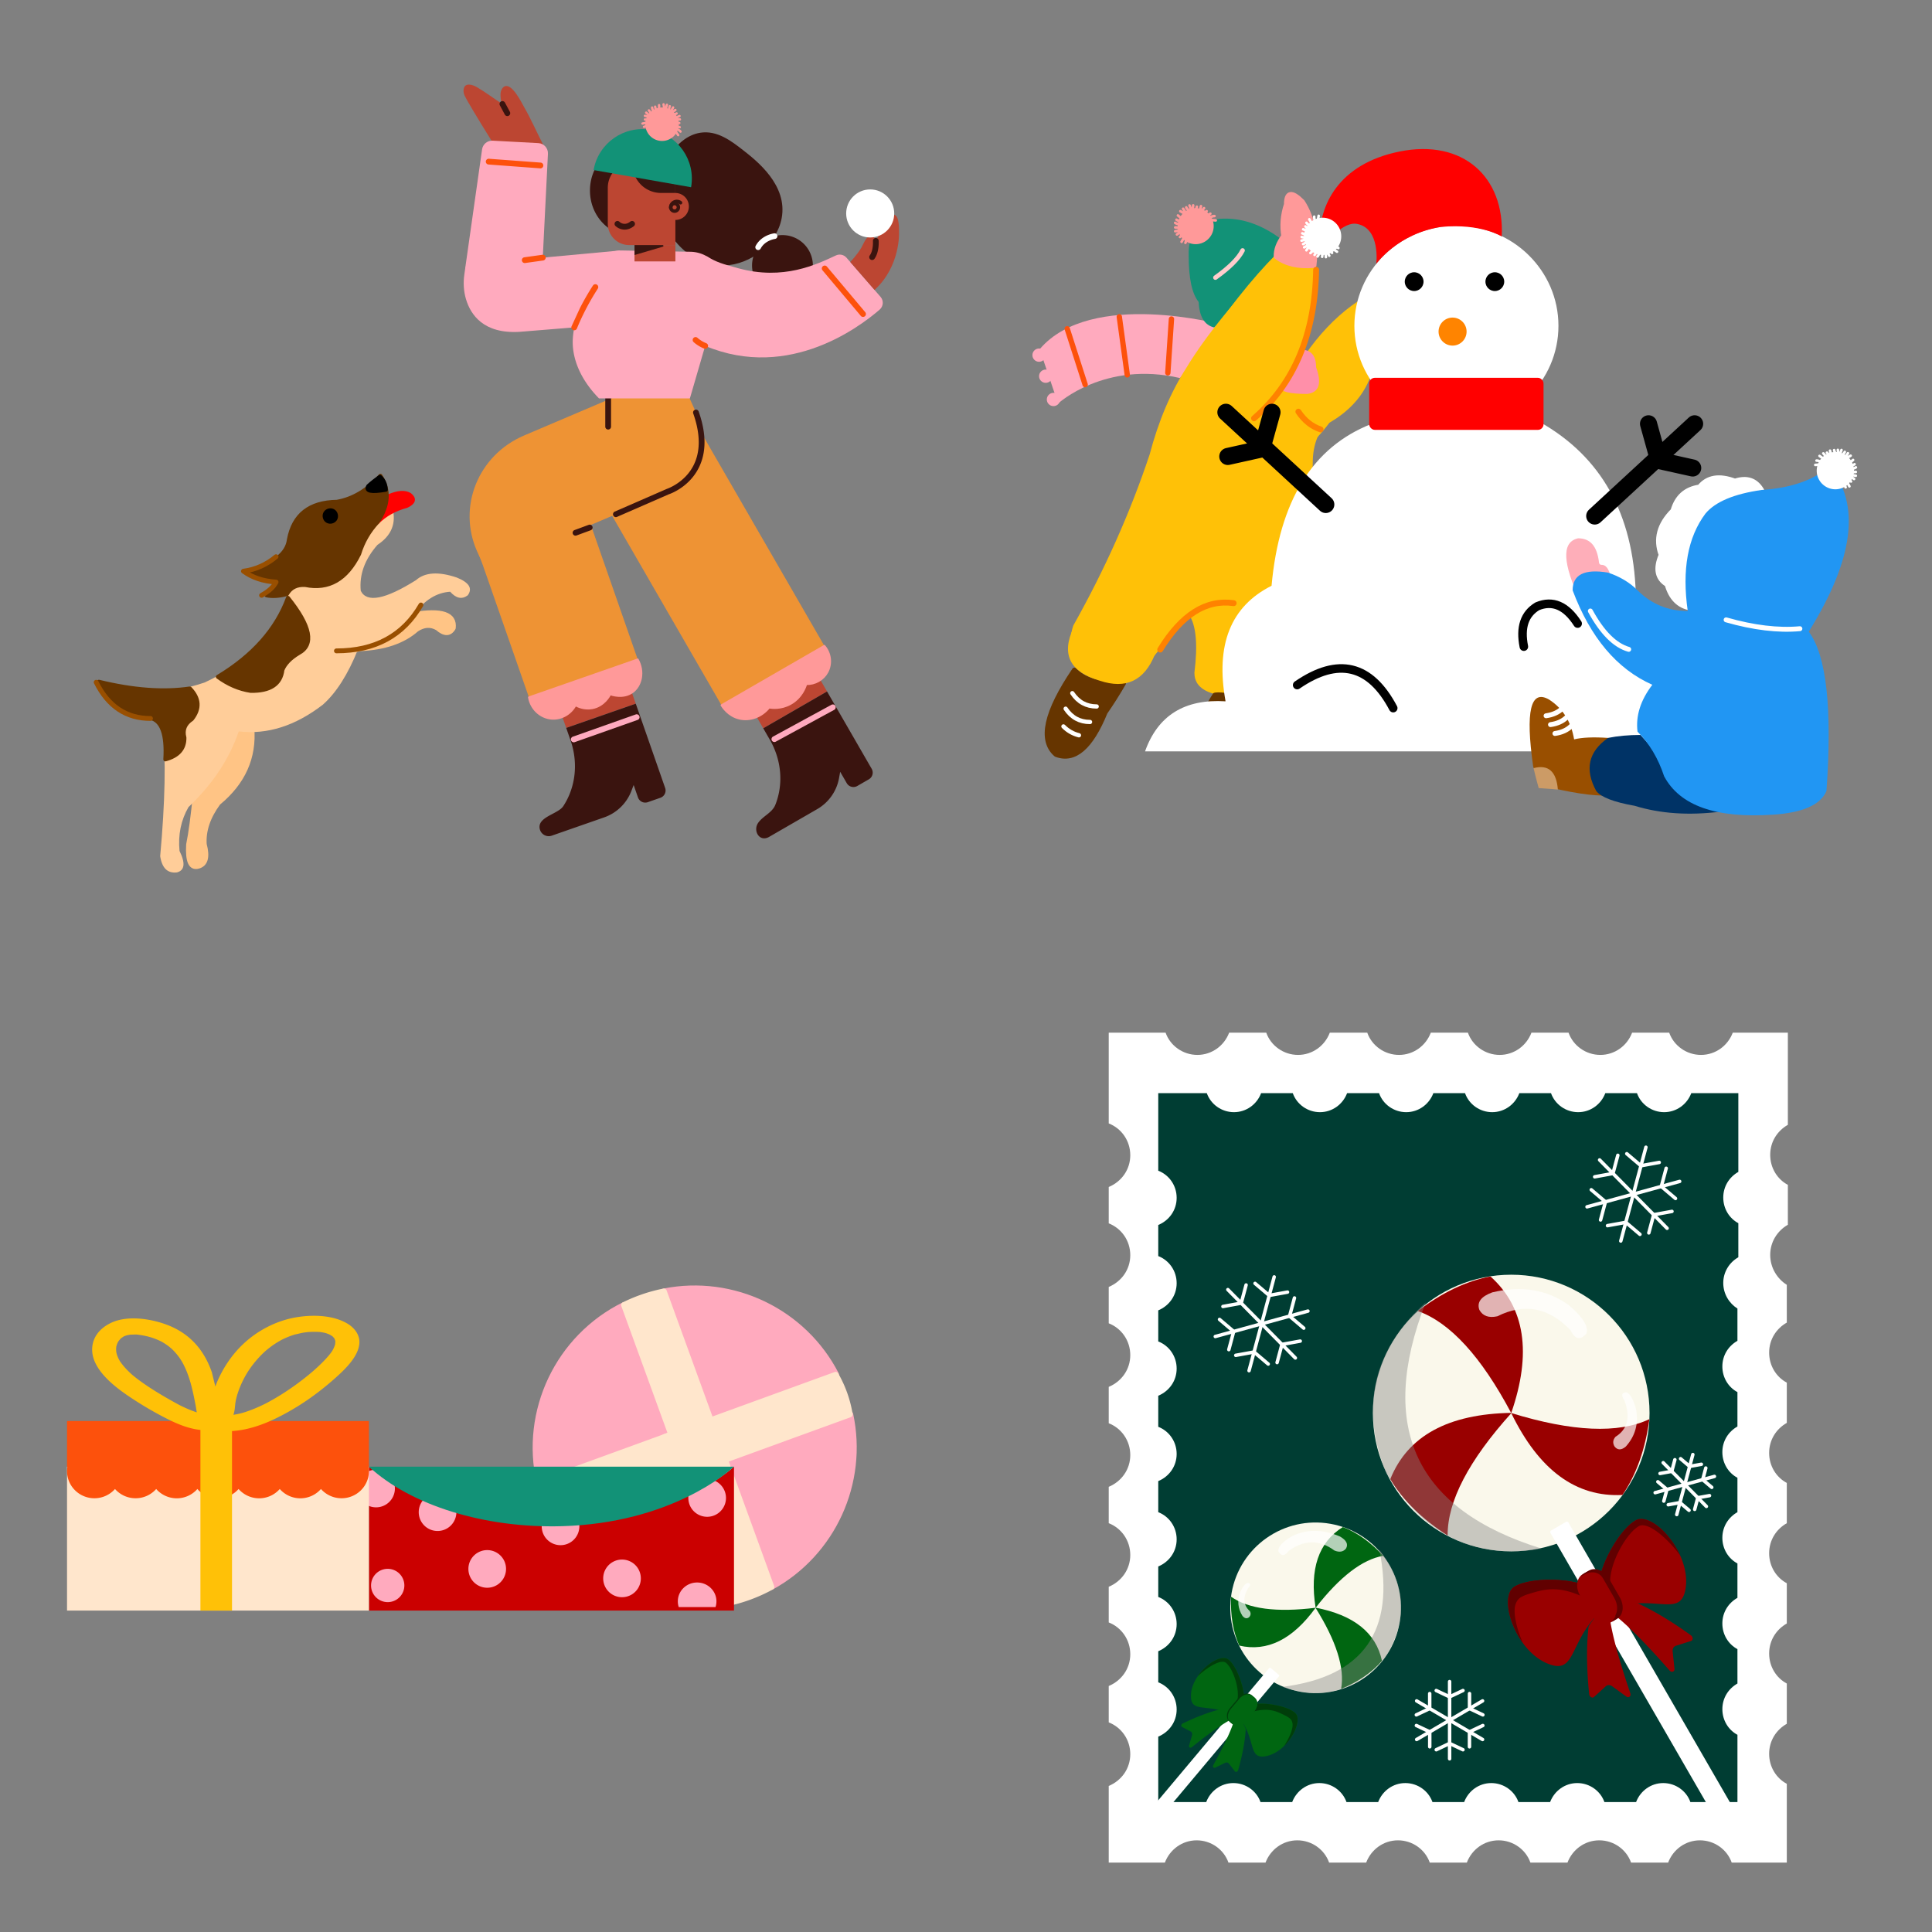 <svg xmlns="http://www.w3.org/2000/svg" xmlns:xlink="http://www.w3.org/1999/xlink" width="148" height="148"><rect width="100%" height="100%" fill="#808080" stroke="none"/><style><![CDATA[.i{stroke-linejoin:miter}.j{stroke:none}.k{stroke-linecap:round}.l{stroke-linejoin:round}.m{fill-rule:nonzero}.n{fill:#ffaabe}.o{stroke:#fff}.p{fill:none}.q{fill:#3a140f}.r{fill:#bc4632}.s{stroke:#f99}.t{fill:#fd510c}.u{stroke-width:1.25}.v{overflow:visible}.w{fill:#129277}.x{stroke-width:2}.y{stroke-width:1.66}.z{fill:#663500}.AA{fill:#ffc107}.AB{stroke-width:1.889}.AC{stroke-width:1.146}.AD{stroke-width:2.167}.AE{stroke-width:1.668}.AF{fill:#610000}.AG{fill:#003d0a}.AH{stroke-width:.748}.AI{stroke-width:2.242}.AJ{stroke-width:2.608}.AK{stroke-width:7.553}.AL{stroke-width:.537}]]></style><g fill="#fff" fill-rule="evenodd" stroke="#000"><svg width="64" height="64" x="5" y="5" viewBox="0 0 346 331"><use xlink:href="#A" x=".5" y=".5" class="k l"/><symbol id="A" class="v"><g class="m"><g class="j"><path d="M180.543 8.04c-3.58-2.25-6.918-4.856-10.575-6.983-1.902-1.105-5.224-2.086-5.502 1.125-.02.246-.139 1.191.413 2.393.761 1.653 5.334 9.352 11.819 19.731l12.318.544 8.612.458c-2.753-5.282-5.11-10.772-8.071-15.943-1.101-1.922-5.04-10.072-8.15-8.611-1.027.482-1.632 2-1.661 3.068-.021.798.074 3.764.798 4.218zm23.413 249.786l28.8-10.045 2.998 8.594-28.801 10.045z" class="r"/><path d="M206.959 266.434l1.784 5.11c2.479 7.102 2.504 14.891-.229 21.899a28.69 28.69 0 0 1-2.794 5.421c-2.197 3.322-11.091 4.467-9.663 9.614a3.8 3.8 0 0 0 4.909 2.577l21.715-7.573a18.65 18.65 0 0 0 11.279-10.964l.929-2.442 1.792 5.142c.581 1.665 2.401 2.545 4.066 1.964l5.224-1.821c1.665-.581 2.545-2.401 1.964-4.066l-1.792-5.142-2.233-6.399-1.199-3.44-3.248-9.311-3.698-10.612-28.805 10.043z" class="q"/><path d="M284.005 258.695l26.415-15.251 4.551 7.883-26.415 15.251z" class="r"/><path d="M288.562 266.59l2.704 4.684c3.76 6.517 5.245 14.159 3.87 21.555a28.71 28.71 0 0 1-1.575 5.47c-1.334 3.326-5.237 4.656-7.155 7.527-2.164 3.232.589 8.043 4.611 5.719l19.915-11.5a18.63 18.63 0 0 0 9.029-12.878l.458-2.573 2.725 4.717c.88 1.526 2.835 2.05 4.361 1.17l4.791-2.766c1.526-.88 2.049-2.835 1.17-4.361l-2.725-4.717-3.387-5.871-1.821-3.158-4.929-8.538-5.617-9.733-26.424 15.251z" class="q"/><path d="M212.2 154.727l42.599-24.595 59.059 102.291-42.598 24.595z" fill="#ee9334"/></g><path d="M271.27 257.03c.483.794 2.827 4.476 7.441 5.547 4.431 1.027 9.209-.757 12.286-4.558 1.186.193 4.917.646 8.8-1.481 4.815-2.639 6.288-7.286 6.566-8.231 3.666.106 7.077-1.829 8.783-4.995 1.87-3.469 1.37-7.822-1.276-10.882l-42.6 24.599z" fill="#f99" class="i s AH"/></g><g fill="#ee9334" class="j m"><path d="M173.519 200.934l-3.367-7.409c-8.399-18.495.278-40.079 19.379-48.208l63.28-26.935 7.368 16.217c6.19 13.631-.205 29.537-14.282 35.53l-72.378 30.805z"/><path d="M168.087 186.569l45.055-15.713 23.43 67.18-45.055 15.713z"/></g><g class="m"><path d="M191.52 253.765c.81 4.819 4.713 8.452 9.332 8.837 4.025.336 7.961-1.845 9.961-5.543.81.458 3.49 1.837 6.902 1.219 4.966-.896 7.224-5.249 7.482-5.76.397.152 5.367 1.939 9.258-.912 3.719-2.728 4.905-8.575 2.124-13.553l-45.058 15.714z" fill="#f99" class="i s AH"/><g class="j"><g class="q"><path d="M224.334 142.858c-.659 0-1.195-.536-1.195-1.195v-11.696c0-.659.536-1.195 1.195-1.195s1.195.536 1.195 1.195v11.696c0 .659-.536 1.195-1.195 1.195zm3.207 36.279a1.2 1.2 0 0 1-1.097-.72c-.266-.605.012-1.309.618-1.575l21.56-9.401c.074-.025 7.462-2.475 11.136-9.88 2.848-5.74 2.782-12.924-.188-21.355-.221-.622.106-1.305.728-1.526s1.305.107 1.526.728c3.199 9.078 3.219 16.9.061 23.245-3.997 8.023-11.635 10.759-12.473 11.042l-21.392 9.331a1.07 1.07 0 0 1-.478.111zm56.382-104.212a12.596 12.596 0 1 1 25.192 0 12.596 12.596 0 1 1-25.192 0zm-67.126-31.062c0-10.401 7.839-18.774 17.576-18.774s17.576 8.373 17.576 18.774-7.839 18.775-17.576 18.775-17.576-8.373-17.576-18.775z"/><path d="M296.188 55.354c-2.022 10.78-12.769 19.177-23.731 19.561-15.273.534-27.036-14.613-27.438-28.464-.332-11.411 6.974-24.817 17.408-26.502 7.096-1.147 13.087 3.538 17.96 7.348 5.491 4.302 18.368 14.375 15.802 28.056z"/><path d="M286.455 68.526c-.187 0-.374-.042-.547-.136-.571-.304-.786-1.011-.487-1.582 2.41-4.531 7.48-5.182 7.695-5.205.641-.075 1.222.384 1.301 1.025a1.17 1.17 0 0 1-1.02 1.301c-.056.009-4.086.557-5.907 3.979-.211.389-.618.618-1.035.618z" fill="#fff"/></g><path d="M251.461 62.929h-16.769a10.51 10.51 0 0 1-10.51-10.51V36.656a9.46 9.46 0 0 1 9.458-9.458h17.309c5.593 0 10.121 4.533 10.121 10.121v16a9.61 9.61 0 0 1-9.61 9.61z" class="q"/><path d="M252.172 44.895V32.25h-17.509c-5.789 0-10.481 4.693-10.481 10.481v14.891a8.85 8.85 0 0 0 8.845 8.845h19.145V56.064c3.085 0 5.584-2.5 5.584-5.584s-2.5-5.584-5.584-5.584z" class="r"/><g class="n"><path d="M197.25 71.671l2.144-43.017c.115-2.319-1.665-4.295-3.985-4.418l-18.892-1.01c-2.181-.115-4.091 1.452-4.398 3.616l-6.906 48.654c1.342 7.965 7.184 13.963 13.693 14.781 8.644 1.088 18.303-6.979 18.344-18.606z"/><path d="M199.956 71.421l-34.736 4.075-.45 3.154c-.487 3.416-.299 6.91.683 10.219 1.911 6.439 7.266 14.404 22.124 13.533l37.665-3.068 4.01-30.629-29.296 2.716z"/></g><path d="M252.172 44.875h-5.96a11.77 11.77 0 0 1-11.766-11.766v-2.917h17.722v14.683zm-21.006 15.189a5.65 5.65 0 0 1-3.825-1.526 1.19 1.19 0 0 1-.012-1.69c.463-.471 1.215-.479 1.686-.021.213.201 2.07 1.833 4.48-.078.519-.409 1.268-.323 1.681.196a1.2 1.2 0 0 1-.196 1.682c-1.338 1.055-2.651 1.436-3.813 1.436z" class="q"/><path d="M258.182 129.967h-37.637c-8.37-8.534-10.191-16.299-10.694-20.214-.839-6.525 1.092-12.866 4.991-25.282a210.51 210.51 0 0 1 2.344-7.033c1.87-5.31 7.163-8.84 13.042-8.73l28.158.528c8.804.164 15.088 8.19 12.735 16.274l-12.94 44.457z" class="n"/><path d="M235.24 66.467h16.933v6.754H235.24z" class="r"/><path d="M235.24 70.591l11.77-3.465a.34.34 0 0 0-.094-.659H235.24v4.124z" class="q"/><path d="M265.071 71.062c4.3 2.586 6.48 3.162 12.997 4.962 18.786 5.196 32.552-1.526 40.587-5.269 1.509-.704 3.297-.319 4.39.937l14.106 16.229c1.354 1.559 1.182 3.919-.38 5.273-9.164 7.94-40.063 30.78-75.7 13.463-.282-12.428 4.279-23.167 4.001-35.596z" class="n"/><path d="M189.79 73.904c-.589 0-1.101-.434-1.182-1.031-.09-.655.364-1.26 1.019-1.35l7.462-1.039c.655-.09 1.26.364 1.35 1.019s-.364 1.26-1.019 1.35l-7.462 1.039a1.23 1.23 0 0 1-.168.012zm20.495 27.848c-.152 0-.307-.029-.454-.09a1.2 1.2 0 0 1-.65-1.563l3.469-7.54a104.27 104.27 0 0 1 5.38-9.336 1.2 1.2 0 0 1 1.653-.356 1.2 1.2 0 0 1 .356 1.653c-1.898 2.934-3.67 6.002-5.257 9.119a102.51 102.51 0 0 0-3.391 7.368c-.192.466-.638.744-1.105.744z" class="t"/><path d="M324.591 73.472s2.868-2.97 4.594-5.92c.258-.442.483-.904.7-1.371.691-1.493 3.318-6.533 5.298-1.461l4.263-8.198c.389-.749.912-1.424 1.579-1.939 1.509-1.17 3.907-1.739 3.764 6.631 0 0 .683 13.979-10.134 23.83l-10.064-11.573z" class="r"/><g class="q"><path d="M251.837 53.123c-.086 0-.176-.004-.262-.016-.609-.07-1.154-.372-1.534-.851a2.3 2.3 0 0 1-.487-1.685c.07-.61.372-1.154.851-1.534s1.08-.556 1.685-.487 1.154.373 1.534.851.552 1.08.487 1.686-.373 1.154-.851 1.534c-.409.327-.904.503-1.424.503zm-.004-3.154c-.192 0-.381.065-.532.188-.18.143-.291.347-.319.577s.037.45.18.63.348.29.577.319a.83.83 0 0 0 .63-.18c.18-.143.291-.348.319-.577a.85.85 0 0 0-.18-.63c-.143-.18-.348-.291-.577-.319l-.098-.008z"/><path d="M250.262 51.773a.72.72 0 0 1-.716-.663c-.094-1.276.565-2.446 1.722-3.056s2.496-.487 3.494.315c.307.249.356.7.111 1.011a.72.72 0 0 1-1.011.11c-.65-.523-1.419-.425-1.923-.159s-1.023.847-.961 1.677c.029.397-.266.741-.663.769-.016-.004-.037-.004-.053-.004z"/></g><path d="M264.515 109.41c-.147 0-.294-.028-.438-.086-2.618-1.035-4.3-2.627-4.369-2.696a1.19 1.19 0 0 1-.037-1.69 1.2 1.2 0 0 1 1.69-.037c.029.029 1.448 1.35 3.596 2.201a1.19 1.19 0 0 1 .671 1.55 1.2 1.2 0 0 1-1.113.757z" class="t"/><path d="M210.097 272.391a1.2 1.2 0 0 1-1.129-.798c-.221-.622.107-1.305.728-1.526l26.043-9.209c.622-.221 1.305.107 1.526.728s-.107 1.305-.728 1.526l-26.043 9.209a1.21 1.21 0 0 1-.397.069zm83.084-.118a1.19 1.19 0 0 1-1.051-.626 1.2 1.2 0 0 1 .478-1.624l24.194-13.169c.581-.315 1.305-.102 1.62.478s.102 1.305-.479 1.62l-24.194 13.169a1.15 1.15 0 0 1-.569.152z" class="n"/><path d="M210.817 186.808a1.19 1.19 0 0 1-1.121-.781c-.229-.622.09-1.309.708-1.534l5.879-2.168c.618-.229 1.309.09 1.534.708s-.09 1.305-.708 1.534l-5.883 2.168c-.135.053-.274.074-.409.074z" class="q"/><path d="M329.881 96.217c-.339 0-.679-.143-.916-.425l-15.861-18.868c-.425-.508-.36-1.26.147-1.686s1.26-.36 1.686.147l15.861 18.868c.425.507.36 1.26-.147 1.686a1.18 1.18 0 0 1-.769.278zM196.285 34.693c-.029 0-.062 0-.09-.004l-21.417-1.591c-.658-.049-1.154-.622-1.105-1.28a1.2 1.2 0 0 1 1.281-1.105l21.417 1.591c.658.049 1.153.622 1.104 1.281-.045.63-.568 1.109-1.19 1.109z" class="t"/><path d="M182.585 13.043a1.2 1.2 0 0 1-1.056-.63l-2.042-3.809a1.2 1.2 0 0 1 .487-1.62c.581-.315 1.305-.094 1.62.487l2.041 3.809a1.2 1.2 0 0 1-.487 1.62 1.17 1.17 0 0 1-.564.143zm151.068 59.602a1.18 1.18 0 0 1-.699-.229 1.19 1.19 0 0 1-.266-1.669c1.53-2.115 1.301-5.907 1.301-5.948-.045-.658.454-1.227 1.113-1.272.65-.037 1.228.454 1.273 1.113.012.188.294 4.688-1.751 7.511-.233.323-.601.495-.97.495z" class="q"/></g></g><circle cx="332.856" cy="53.366" stroke-width="3.98" r="7.961" class="l o"/><g class="j m"><path d="M242.05 18.756h0c-11.151-1.966-21.784 5.479-23.75 16.63l-.002.009 40.381 7.12.002-.009c1.966-11.151-5.48-21.784-16.63-23.75z" class="w"/><path d="M239.825 15.204a6.92 6.92 0 1 1 13.663 2.409 6.92 6.92 0 1 1-13.663-2.409z" fill="#f99"/></g><g class="k l p"><path d="M243.797 9.146q0 .5.5 1.5m1.125-2.125q0 1.5 0 1.5m4.442-1.049q-.25.433-.317 1.549m1.683-1.049q-.75 1.299-.75 1.299m2.208 1.174q-.41.287-1.516.451m1-1.875q-1.229.86-1.375.86m2.992 4.537q-.483-.129-1.578.095m1.761 1.636q-1.449-.388-1.449-.388m1.774 2.202q-.287-.41-1.27-.942m.297 2.386q-.86-1.229-.86-1.229m-11.257-8.985q.383.321.828 1.347m-1.941-.41q1.149.964 1.149.964m-1.673 1.859q.483.129 1.578-.095m-1.58-1.42q1.449.388 1.586.338m6.124-5.095q.26 1.477.26 1.477m1.136-1.279q-.388 1.449-.5 1.543m5.703 3.099q-1.359.634-1.359.634m1.529.765q-1.5 0-1.62-.084m-9.88-4.815q0 .5.5 1.5m-3.857 6.485q.492-.087 1.39-.753m-2.033-.618q1.477-.26 1.581-.364" class="s"/><path d="M70.797 261.52q3 13-16 32" stroke="#994f00" class="x"/></g><g transform="matrix(.966 -.259 .259 .966 0 197.233)"><path d="M132.733 58.486q18.251 1.659 14.933 9.955-3.319 3.318-6.637-1.659-3.318-3.318-8.296-1.659-9.955 4.977-24.887 1.659-51.434 0-51.434 19.91-3.318 18.251-21.569 26.547-8.296 6.637-9.955 14.932 0 8.296-4.978 8.296-4.977 0-1.659-9.955 3.318-6.637 8.296-19.91Q43.138 78.396 77.98 61.804q39.82-6.637 54.752-3.318z" fill="#ffc485" stroke="#ffc485" class="i y"/><path d="M92.084 35.257q13.273 7.466 24.058-4.977 4.148-10.785 9.955-11.614 4.978 0 9.955-4.978 0 9.955-9.955 13.273-9.955 6.637-11.614 16.592 1.659 8.296 23.228 1.659 6.637-3.318 16.592 3.318 6.637 4.977 2.489 8.296-4.148 1.659-6.637-3.318-8.296-1.659-16.592 4.978-8.296 9.955-26.547 8.296-9.955 13.273-19.91 18.251-19.91 8.296-36.501 1.659-9.955 14.932-28.206 24.888-6.637 6.637-8.296 16.592 1.659 8.296-3.318 8.296-5.807-.83-4.977-8.296Q17.422 96.646 20.74 76.736q-1.659-4.977-4.977-6.637Q4.148 68.44.83 51.849q18.251 13.273 41.479 11.614 28.206-4.977 43.138-26.547 2.489-4.148 6.637-1.659z" fill="#ffcd99" class="j"/><g class="i y"><path d="M136.051 8.71q5.807-.83 8.296 1.659 2.489 3.318-2.489 4.148-7.466 0-13.273 3.318 1.659-4.148 7.466-9.125z" fill="red" stroke="red"/><path d="M84.617 38.576q9.125 20.74-1.659 23.228-5.807 1.659-8.296 4.978-3.318 8.296-14.933 4.977-6.637-2.903-11.614-9.125 24.473-7.051 36.502-24.058zM35.672 64.293q4.148 7.466-2.489 12.444-4.977 1.659-4.977 6.637-1.659 6.637-9.955 6.637 4.977-14.932-1.659-18.251Q3.318 68.441 0 51.849q19.302 10.56 35.672 12.444zm35.672-40.65q16.592 0 19.91-8.296 6.768-14.119 23.228-9.955 10.138.892 20.194-5.731 3.318 9.955-6.091 18.175-6.637 4.148-10.785 10.785-11.614 13.273-24.887 6.637-4.977-1.659-8.296 1.659-4.978 0-8.296-1.659 4.977-1.659 6.637-4.977-6.637-1.659-11.614-6.637z" stroke="#663500" class="z"/></g><g fill="#000" class="i"><circle cx="110.335" cy="10.37" stroke-width="3.179" r="1.59"/><path d="M128.703 2.489q2.37-1.244 5.688-2.489 1.66 2.489.949 5.807-9.126-.83-6.637-3.318z" class="y"/></g></g><path d="M86.797 195.52q-6 5-13.5 6 5.5 4 13.5 4.5-1.5 3-6 5.5m66 4q-11 19-35 19m-77 28q-15 0-22.5-15" stroke="#994f00" class="k l p x"/></symbol></svg><svg width="64" height="64" x="79" y="5" viewBox="0 0 369 296"><use xlink:href="#B" x=".5" y=".5" class="k l"/><symbol id="B" class="v"><g class="j"><path d="M84.194 77.66S25.923 61.668 3.206 88.407l8.145 23.991s20.615-18.991 53.852-11.247L84.194 77.66z" class="m n"/><path d="M109.647 39.63q-13.216-9.791-26.922-8.811-14.195 1.958-13.706 16.154 0 15.174 4.405 20.559.489 9.79 6.853 11.258 23.006-17.132 29.37-39.16z" class="w"/><path d="M111.567 105.709q16.555-31.965 41.156-43.571-.512 5.852-1.536 17.555 3.494 27.487-20.002 41.193-22.236 29.502-19.618-15.177z" class="AA"/></g><path d="M18.585 230.164q-18.911 27.891-8.105 37.188 12.157 4.649 21.614-18.594 4.052-5.811 8.105-12.784-14.859 1.162-21.613-5.811z" stroke="#663500" class="i z AI"/><g class="j AA"><path d="M133.144 117.95q-8.811 6.853-9.297 19.244 0 23.243-12.784 39.513-8.135 11.621 0 31.378 4.649 30.216-15.108 33.702-24.405 1.162-24.405-10.459 2.324-18.594-2.325-25.567-10.459 4.649-15.108 17.432-6.973 17.432-24.405 11.621-19.757-5.811-11.621-23.243 17.432-27.892 33.702-74.377 9.297-29.053 20.918-46.486Q91.56 62.555 107.83 46.285q9.119 5.901 17 5-.556 13.776-7.35 39.253 2.324 24.918 15.664 27.412z"/><path d="M68.064 96.518q12.714-20.981 40.605-50.035 5.811 5.811 15.178 5.874 3.486 6.973-3.486 30.216-4.838 20.692-31.378 45.323 9.297-1.162 15.108-1.162 10.459-1.162 12.783 10.46 5.621 16.986-1.352 35.58-8.135 15.108-5.621 26.013 6.973 20.918-3.486 36.026-12.783 8.135-19.756-1.162-3.486-6.973 3.486-20.918 6.973-13.946-8.135-11.621-15.108 2.325-26.729 20.919-10.459 13.946-25.567 8.135-16.27-6.973-11.621-19.757 20.918-37.188 33.702-75.539 5.811-22.081 16.27-38.351z"/></g><path d="M107.69 47.462q-.114-4.402 3.373-9.051-1.162-6.973 1.162-13.946 0-8.135 6.973-1.162 7.051 10.869 5.135 28.075-10.346.916-16.643-3.916z" fill="#f99" class="i s AI"/><path d="M79.685 240.624q-10.459 16.27-1.162 20.919 29.053 6.973 23.242-2.325-8.135-6.973-6.973-17.432-14.527-2.905-15.108-1.162z" class="j z"/><path d="M117.479 115.992q3.916 5.874 9.79 7.832" stroke="#ff8200" class="i k p AJ"/><path d="M118.458 88.58q6.853 0 6.853 7.832 3.916 10.769-3.916 11.748-11.748 0-11.748-2.937 5.874-7.832 8.811-16.643z" fill="#ff8fa9" class="j"/><g class="i k p"><path d="M125.311 53.336q-.693 42.44-27.412 65.593m-41.442 102.14q14.173-23.108 32.426-20.501" stroke="#ff8200" class="AJ"/><path d="M14.685 247.177q3.916 5.874 10.769 5.874m-11.748 1.958q2.937 2.937 6.853 3.916m-2.937-18.601q3.916 5.874 10.769 5.874" class="o AB"/></g><g class="j"><g class="n"><circle cx="2.937" cy="91.027" r="2.937"/><circle cx="9.301" cy="110.607" r="2.937"/><circle cx="5.874" cy="100.328" r="2.937"/></g><path d="M59.821 100.018a1.18 1.18 0 0 0 1.176-1.1l1.596-23.764a1.18 1.18 0 0 0-1.1-1.256c-.656-.043-1.214.448-1.256 1.1L58.64 98.762a1.18 1.18 0 0 0 1.101 1.256h.08zm-36.222 5.165l.054-.015c.621-.2.961-.864.765-1.486L16.504 79.03a1.18 1.18 0 0 0-1.486-.765c-.62.2-.961.864-.765 1.486l7.916 24.652a1.19 1.19 0 0 0 1.431.78zm18.399-4.257l.056-.005c.646-.09 1.097-.684 1.012-1.33l-3.514-25.652a1.18 1.18 0 0 0-1.331-1.012c-.646.09-1.097.684-1.011 1.33l3.514 25.652a1.19 1.19 0 0 0 1.274 1.017z" class="m t"/></g><path d="M80.829 56.785q9.333-6.667 12-12" stroke="#fcc" class="i k p x"/><g transform="matrix(.643 -.766 .766 .643 58.915 35.113)"><path d="M1.464 8.048A7.93 7.93 0 0 1 10.673 1.6a7.93 7.93 0 0 1 6.448 9.209 7.93 7.93 0 0 1-9.208 6.448 7.93 7.93 0 0 1-6.448-9.208z" fill="#f99" class="j m"/><path d="M6.016 1.105q0 .573.573 1.719M7.878.389q0 1.719 0 1.719m5.09-1.202q-.286.496-.363 1.775m1.929-1.202q-.859 1.489-.859 1.489m2.529 1.345q-.469.329-1.737.517m1.146-2.149q-1.408.986-1.576.986m3.429 5.199q-.553-.148-1.809.109m2.019 1.875q-1.66-.445-1.66-.445m2.032 2.523q-.329-.469-1.455-1.079m.341 2.734q-.986-1.408-.986-1.408M3.048 2.879q.439.368.948 1.544m-2.223-.471Q3.09 5.057 3.09 5.057m-1.917 2.13q.553.148 1.809-.109M1.17 5.451q1.66.445 1.818.388M10.005 0q.298 1.693.298 1.693M11.605.227q-.445 1.66-.573 1.768m6.535 3.551q-1.558.726-1.558.726m1.753.878q-1.719 0-1.856-.096M4.584 1.535q0 .573.573 1.719M.736 10.686q.564-.099 1.593-.863M0 9.114q1.693-.298 1.811-.417" class="k l p s AC"/></g><ellipse cx="187.274" cy="78.083" rx="44.12" ry="43.272" class="i o AB"/><path d="M49.75 266.035q8.467-23.814 35.56-22.113-6.773-37.423 20.32-51.031 5.08-56.134 44.027-71.443 0 0 0-20.412 0 0 74.507 0 0 0 0 19.562 40.64 22.964 42.334 75.696 13.546 10.206 11.853 42.526 25.4 0 25.4 27.216 0 0-254 0z" class="j"/><rect fill="red" height="22" rx="2" stroke="red" width="76" x="149.25" y="101.535" class="i"/><g class="o"><g fill="#000" class="i AB"><circle cx="168.608" cy="58.568" r="5.091"/><circle cx="204.244" cy="58.568" r="5.091"/></g><circle cx="185.578" cy="80.628" fill="#ff8400" stroke-width="2.819" r="7.598" class="i"/></g><g class="i k p AK"><path d="M292.484 121.354l-44.12 40.726"/><path d="M272.121 121.354l4.242 15.272m15.273 4.243l-15.272-3.394"/></g><path d="M207.298 38.625c1.304-26.402-17.221-43.102-44.968-37.565s-35.476 24.541-35.387 37.903c.017 3.122 3.13 2.019 3.13 2.019s7.473-9.202 13.34-7.898c10.43 1.956 8.475 17.601 8.475 17.601s9.453-13.364 28.683-16.297c17.601-1.63 26.728 4.237 26.728 4.237z" fill="red" class="j m"/><g class="i k p AK"><path d="M85.459 116.263l44.12 40.726"/><path d="M105.822 116.263l-4.242 15.272m-15.272 4.243l15.272-3.394"/></g><g transform="matrix(-.707 -.707 .707 -.707 128.091 51.784)" class="o"><path d="M1.464 8.048A7.93 7.93 0 0 1 10.673 1.6a7.93 7.93 0 0 1 6.448 9.209 7.93 7.93 0 0 1-9.208 6.448 7.93 7.93 0 0 1-6.448-9.209z" class="i m AL"/><g class="k l AC"><path d="M6.016 1.105q0 .573.573 1.719M7.878.389q0 1.719 0 1.719m5.09-1.202q-.286.496-.363 1.775m1.929-1.202q-.859 1.489-.859 1.489m2.912 1.024q-.469.329-1.737.517m.763-1.828q-1.408.986-1.576.986m4.516 4.939q-.553-.148-1.809.109m2.019 1.875q-1.66-.445-1.66-.445m.945 2.783q-.329-.469-1.455-1.079m.341 2.734q-.986-1.408-.986-1.408M3.048 2.879q.439.368.948 1.544m-2.223-.471Q3.09 5.057 3.09 5.057m-1.917 2.13q.553.148 1.809-.109M1.17 5.451q1.66.445 1.818.388M10.005 0q.298 1.693.298 1.693M11.605.227q-.445 1.66-.573 1.768"/><path d="M17.567 5.546q-1.558.726-1.558.726m1.753.878q-1.719 0-1.856-.096M4.584 1.535q0 .573.573 1.719M.736 10.686q.564-.099 1.593-.863M0 9.114q1.693-.298 1.811-.417"/></g></g><g class="i"><path d="M116.943 236.745q27.151-18.666 42.423 10.182m57.695-27.151q-2.545-12.727 5.939-17.818 10.182-4.243 17.818 7.636" stroke-width="3.777" class="k p"/><path d="M322.035 150.58q-3.911-6.518-11.732-3.911-10.429-3.91-15.644 2.607-9.125 1.304-11.732 10.429-9.125 9.125-5.215 19.554-3.91 9.125 2.607 13.036 2.608 9.125 10.429 10.429-1.304-39.108 9.125-44.323 25.42-2.933 22.161-7.821z" class="o AD"/></g><g class="j"><path d="M254.247 260.083q-9.777-.652-14.991.652-1.956-11.733-11.081-17.599-12.221-7.006-7.007 29.494 1.956 6.844 3.096 8.31 20.19 5.076 29.983 4.562 0 0 0-25.42z" fill="#994f00"/><path d="M268.587 258.78q-7.821 0-14.34 1.303-13.036 9.125-5.214 23.465 3.244 4.099 16.947 6.518 16.947 5.215 37.805 2.607-16.947-13.036-35.198-33.894z" fill="#036"/></g><path d="M256.552 189.081q-1.304-6.518-5.215-6.518-1.304-11.733-10.429-11.733-11.732 2.607-1.303 26.072 0-7.821 16.947-7.821z" fill="#feaeb9" class="i o AD"/><path d="M297.267 161.01q-11.733 15.644-7.822 43.019-13.036 0-22.161-9.125-5.214-5.215-13.036-7.822-15.643-2.607-15.643 7.822 11.733 31.287 35.197 41.715-7.834 10.286-6.53 20.715 7.823 7.823 11.745 19.696 10.429 19.554 48.234 16.947 19.554-1.304 23.465-10.429 3.911-54.751-7.821-70.394 29.983-48.234 9.125-73.002-10.429 9.125-29.983 10.429-18.251 2.607-24.769 10.429z" fill="#2196f3" class="j"/><path d="M306.392 207.939q18.25 5.215 32.59 3.911m-92.556-7.821q7.822 14.34 16.947 16.947m-36.501 29.331q4.563-.652 7.17-3.259m-5.215 7.169q4.563-.652 7.17-3.259m-5.215 7.17q4.563-.652 7.17-3.259" class="i k o p AD"/><path d="M223.612 282.245q-1.304-4.725-2.281-8.799 9.777-2.607 10.754 9.451-1.303-.163-8.473-.652z" fill="#cc9b66" class="j"/><g transform="matrix(.643 .766 -.766 .643 356.228 129.284)" class="o"><path d="M16.584 8.048A7.93 7.93 0 0 0 7.375 1.6a7.93 7.93 0 0 0-6.448 9.209 7.93 7.93 0 0 0 9.208 6.448 7.93 7.93 0 0 0 6.448-9.209z" class="i m AL"/><g class="k l AC"><path d="M12.032 1.105q0 .573-.573 1.719M10.17.389q0 1.719 0 1.719M5.08.906q.286.496.363 1.775M3.515 1.479q.859 1.489.859 1.489M1.461 3.992q.469.329 1.737.517m-.763-1.828q1.408.986 1.576.986M-.505 8.606q.553-.148 1.809.109M-.715 10.59q1.66-.445 1.66-.445M0 12.928q.329-.469 1.455-1.079m-.34 2.734q.986-1.408.986-1.408M15 2.879q-.439.368-.948 1.544m2.223-.471q-1.317 1.105-1.317 1.105m1.918 2.13q-.553.148-1.809-.109m1.812-1.627q-1.66.445-1.818.388M8.043 0q-.298 1.693-.298 1.693M6.443.227q.445 1.66.573 1.768"/><path d="M.481 5.546q1.558.726 1.558.726M.286 7.15q1.719 0 1.856-.096m11.323-5.519q0 .573-.573 1.719m4.42 7.432q-.564-.099-1.593-.863m2.329-.709q-1.693-.298-1.811-.417"/></g></g></symbol></svg><svg width="64" height="64" x="5" y="79" viewBox="0 0 238 118"><use xlink:href="#C" x=".5" y=".5" class="k l"/><symbol id="C" class="v"><g transform="matrix(.94 -.342 .342 .94 120.729 30.99)" class="m"><path d="M40.27.279C19.507 2.573 2.974 18.895.362 39.559H40.27V.279zM.429 51.536c2.813 20.43 19.244 36.512 39.841 38.787V51.536H.429zm51.822 38.537c19.693-3.031 35.201-18.745 37.928-38.537H52.251v38.537zm37.995-50.514C87.712 19.533 72.107 3.586 52.251.529v39.03h37.995z" stroke="#ffaabe" class="i n AE"/><g fill="#ffe6cc" stroke="#ffe6cc"><path d="M52.251 39.559V.529A45.56 45.56 0 0 0 45.305 0a45.63 45.63 0 0 0-5.031.279v39.28h11.977zM40.27 51.536v38.787c1.653.183 3.332.279 5.031.279a46 46 0 0 0 6.947-.529V51.536H40.27z" class="i AE"/><g class="i AE"><path d="M40.271 39.559H.362A45.91 45.91 0 0 0 0 45.301c0 2.115.148 4.198.43 6.236h39.841V39.559z"/><path d="M90.114 39.559H38.252v11.977h51.77a33.56 33.56 0 0 0 .586-6.236 34.27 34.27 0 0 0-.494-5.742z"/></g></g></g><g class="j m"><path d="M141.04 80.109C119.066 80.73 98.036 74.371 86 63.53v41h104v-41c-1.529 1.382-17.95 15.698-48.96 16.579z" fill="#cb0000"/><use xlink:href="#D" class="n"/><path d="M72.341 63.53h-11.72-11.724-11.723H25.45 13.727 0v41h13.727H25.45h11.724 11.723H60.62h11.721H86v-41z" fill="#ffe6cc"/><path d="M85.988 50.53H0v13.036h.101a7.82 7.82 0 0 0-.1 1.241c0 4.265 3.492 7.723 7.799 7.723a7.81 7.81 0 0 0 5.867-2.637 7.81 7.81 0 0 0 5.867 2.637 7.81 7.81 0 0 0 5.867-2.637 7.81 7.81 0 0 0 11.734 0 7.81 7.81 0 0 0 11.734 0 7.81 7.81 0 0 0 11.734 0 7.81 7.81 0 0 0 11.734 0 7.81 7.81 0 0 0 5.867 2.637c4.307 0 7.799-3.457 7.799-7.723a7.91 7.91 0 0 0-.1-1.241h.1V50.53z" class="t"/><g class="AA"><path d="M38 46.53h9v58h-9z"/><path d="M43.548 48.682l-.22-.08c-.383-.117.614.33.481.251-.38-.229.318.293.34.313a.85.85 0 0 1-.147-.173c.03.045.334.665.222.332-.027-.078-.065-.153-.095-.231-.079-.216-.128-.436-.18-.654-.084-.358-.011-.067.027.155l-.09-.466-.212-1.143-.429-2.21-1.969-8.065c-1.807-5.297-5.379-10.782-12.782-13.585-4.583-1.735-11.198-2.775-15.859-.606-5.349 2.49-6.465 7.211-4.699 11.177 1.624 3.642 5.292 6.792 9.209 9.479a100.69 100.69 0 0 0 9.991 6.015c3.024 1.588 6.46 3.273 10.307 3.813 2.13.3 4.42.27 6.324-.516 2.641-1.09 3.618-3.04 3.95-4.997.125-.731.149-1.469.258-2.203.035-.248.09-.494.125-.742s-.076.362-.065.317c.019-.077.033-.157.052-.235l.095-.414c.285-1.169.671-2.33 1.141-3.472.494-1.2 1.081-2.382 1.755-3.54.174-.3.383-.596.546-.9.008-.015-.302.455-.141.227a4.66 4.66 0 0 0 .125-.192l.342-.509a31.49 31.49 0 0 1 1.298-1.752c.894-1.12 1.888-2.205 2.999-3.234a21.28 21.28 0 0 1 .424-.384l.185-.162c.261-.235-.443.367-.163.142l.899-.727a26.44 26.44 0 0 1 1.912-1.348c.307-.196.617-.388.938-.574l.519-.293.331-.181c-.448.24.082-.037.19-.088l.549-.257a26.21 26.21 0 0 1 1.122-.475 23.38 23.38 0 0 1 1.157-.421l.508-.164.342-.104c.424-.132-.204.067-.302.084.845-.147 1.646-.401 2.502-.537a31.21 31.21 0 0 1 1.209-.164c.75-.09-.663.039-.057.002l.772-.045c.894-.041 1.796-.034 2.686.019.869.052-.467-.08.168.017.282.043.565.082.845.136.239.045.47.108.709.155.453.091-.552-.187-.133-.039.147.052.299.095.445.147.255.091.502.188.744.293l.304.14c.323.142-.215-.095-.212-.108-.008.024.557.345.622.388.084.058.163.119.247.179.513.371-.223-.263-.019-.015.136.166.296.324.434.488.283.341-.109-.317.063.112.084.216.163.429.239.645.098.272-.022-.13-.03-.138.087.112.03.354.03.475 0 .192-.035.382-.038.574-.006.343.122-.369.011-.032-.032.095-.052.192-.081.287a7.61 7.61 0 0 1-.565 1.327c-.065.125-.138.248-.209.371-.019.033-.215.333-.054.091s-.044.056-.065.086l-.252.352a15.1 15.1 0 0 1-.361.47c-.283.354-.587.704-.896 1.046-.742.818-1.543 1.612-2.375 2.391-.483.453-.978.9-1.483 1.342l-.168.147c-.332.291.171-.147.193-.166-.119.097-.233.199-.35.298l-.905.753c-2.399 1.966-4.974 3.838-7.739 5.578a66.36 66.36 0 0 1-4.281 2.473c-.647.343.453-.224-.019.011l-.557.278-1.116.533a40.94 40.94 0 0 1-2.236.958 36.39 36.39 0 0 1-2.143.772l-.551.172-.236.071c-.486.151.332-.093.351-.095-.369.08-.723.194-1.089.278a22.94 22.94 0 0 1-2.138.399l-.524.065c-.622.078.538-.032.32-.026-.367.011-.728.045-1.095.05a14.79 14.79 0 0 1-.926-.017c-.163-.009-.326-.028-.492-.032.236.007.918.104.358.024a15.39 15.39 0 0 1-.945-.157l-.397-.088c-.723-.155.581.183.177.06-1.63-.496-3.771-.347-4.697.82-.796 1.005-.513 2.6 1.231 3.131 6.773 2.06 13.985-.201 19.537-2.919 6.419-3.141 11.871-7.064 16.647-11.295 1.687-1.493 3.32-3.045 4.613-4.708 1.301-1.674 2.282-3.478 2.407-5.379.136-2.058-1.081-4.169-3.404-5.552-3.855-2.296-9.201-2.609-14.072-1.884-3.898.58-7.411 1.991-10.372 3.743-5.984 3.538-9.845 8.648-12.2 13.671-1.106 2.358-1.85 4.797-2.171 7.261-.038.3-.065.602-.095.902a15.97 15.97 0 0 1-.079.716c-.013.101-.03.205-.046.307.057-.335.019-.106-.044.095s-.182.391-.231.587c-.079.313.204-.212.03-.017-.049.054-.084.112-.128.168-.076.093-.511.488-.111.162.388-.317-.057.022-.158.097-.051.037-.187.091-.231.138.019-.022.628-.259.391-.21a2.07 2.07 0 0 0-.451.168c.196-.123.823-.179.269-.093-.09.013-.198.028-.288.047-.416.093.405-.039.467-.035-.337-.026-.753.009-1.098.002-.554-.007.804.121.255.022-.223-.039-.451-.06-.674-.099a17.19 17.19 0 0 1-1.122-.237l-.26-.067c-.519-.125.258.069.293.084-.215-.086-.476-.142-.704-.216a31.03 31.03 0 0 1-2.334-.872c-.763-.319-1.505-.66-2.233-1.016l-.508-.252c-.473-.235.592.313.144.075l-.929-.498c-3.659-2.011-7.272-4.149-10.47-6.488-.416-.304-.826-.613-1.225-.928l-.636-.511-.266-.222c-.337-.272.473.427-.068-.06-.755-.68-1.473-1.377-2.116-2.108a19.41 19.41 0 0 1-.937-1.152c-.13-.173-.244-.352-.375-.524-.233-.313.171.324-.006-.009-.068-.125-.144-.25-.214-.375-.223-.41-.413-.826-.565-1.251-.082-.227-.155-.457-.214-.686a5.49 5.49 0 0 1-.073-.296c.111.485.016.017.005-.086a6.24 6.24 0 0 1-.019-1.29c.011-.132.035-.263.049-.395-.003.035-.109.38-.019.116s.152-.52.258-.776a5.8 5.8 0 0 1 .239-.507c.041-.073.261-.414.065-.13-.185.272.005.002.041-.043.122-.153.236-.308.369-.457.087-.1.187-.194.274-.291.206-.231.046-.097-.079.047.144-.166.399-.311.6-.445.09-.06.187-.116.277-.177.378-.25-.098.022-.098.035-.003-.058.565-.246.646-.278.163-.062.334-.112.497-.17-.255.093-.405.095-.046.026.312-.061.619-.123.94-.166.114-.015.296-.059.41-.05-.016-.002-.63.024-.217.03.684.011 1.442-.087 2.119.03-.595-.104-.084-.002.212.037a23.51 23.51 0 0 1 .964.151 26.83 26.83 0 0 1 1.627.345c.122.03.489.177.609.158-.049.008-.772-.233-.228-.06l.291.088a21.81 21.81 0 0 1 1.299.451c.413.16.818.328 1.212.509.166.075.326.16.494.235.361.164-.549-.302-.217-.112.101.058.209.112.31.168a17.61 17.61 0 0 1 1.997 1.293c.285.214.532.458.826.662.019.013-.443-.401-.234-.198.076.073.157.142.236.216l.399.384a17.57 17.57 0 0 1 1.437 1.622 20.05 20.05 0 0 1 .63.859l.252.375c.106.155.095.337-.103-.166.035.086.106.172.157.257a21.35 21.35 0 0 1 .986 1.84c1.185 2.492 1.891 5.073 2.456 7.655l.19.882.098.47c.106.518-.076-.39-.003-.009l.356 1.81c.288 1.456.4 2.976.902 4.408.34.966 1.206 1.914 2.584 2.358 1.614.52 3.784.33 4.697-.82.815-1.025.495-2.572-1.23-3.129z"/></g><path d="M86.61 97.378a4.73 4.73 0 1 1 9.486 0 4.73 4.73 0 1 1-9.486 0z" class="n"/><g class="n"><path d="M179.5 96.53c-3.041 0-5.5 2.403-5.5 5.37a5.3 5.3 0 0 0 .257 1.63h10.486a5.29 5.29 0 0 0 .257-1.63c0-2.967-2.464-5.37-5.5-5.37z"/><use xlink:href="#D" x="17.516" y="6.738"/><use xlink:href="#D" x="94.318" y="2.695"/><use xlink:href="#D" x="52.548" y="10.78"/></g><path d="M141.042 80.487c31.009-.896 47.434-15.544 48.958-16.957H86c12.037 11.087 33.068 17.596 55.042 16.957z" class="w"/><use xlink:href="#D" x="31.663" y="22.906" class="n"/><use xlink:href="#D" x="70.064" y="25.601" class="n"/></g></symbol><defs><path id="D" d="M82.676 69.756a5.35 5.35 0 1 1 10.725 0 5.35 5.35 0 1 1-10.725 0z"/><path id="E" d="M30.106 26.318L.143 8.771m5.932 3.474v-6.8m2.974-1.387l6.076 2.874m-9.049 5.313L0 15.124"/></defs></svg><svg width="64" height="64" x="79" y="79" viewBox="0 0 247 302"><use xlink:href="#F" x=".5" y=".5" class="k l"/><symbol id="F" class="v"><g class="j"><g class="m"><path d="M239.107 80.298c0-4.596 2.553-8.681 6.383-10.851V55.021c-3.83-2.042-6.383-6.127-6.383-10.851s2.553-8.681 6.383-10.851V0h-19.915c-1.787 4.723-6.255 8.043-11.489 8.043s-9.83-3.32-11.49-8.043h-13.404c-1.787 4.723-6.255 8.043-11.489 8.043s-9.831-3.32-11.49-8.043h-13.404c-1.787 4.723-6.255 8.043-11.489 8.043S131.489 4.723 129.83 0h-13.404c-1.787 4.723-6.255 8.043-11.489 8.043S95.106 4.723 93.447 0H79.915c-1.787 4.723-6.255 8.043-11.489 8.043S58.596 4.723 56.936 0H43.532c-1.787 4.723-6.255 8.043-11.489 8.043S22.213 4.723 20.553 0H0v32.809c4.596 1.787 7.787 6.255 7.787 11.489S4.596 53.872 0 55.787v13.149c4.596 1.787 7.787 6.255 7.787 11.489S4.596 90 0 91.915v13.149c4.596 1.787 7.787 6.255 7.787 11.489S4.596 126.128 0 128.043v13.149c4.596 1.787 7.787 6.255 7.787 11.489S4.596 162.255 0 164.17v13.149c4.596 1.787 7.787 6.255 7.787 11.489S4.596 198.383 0 200.298v12.894c4.596 1.787 7.787 6.255 7.787 11.489S4.596 234.255 0 236.17v13.149c4.596 1.787 7.787 6.255 7.787 11.489S4.596 270.383 0 272.298V300h20.298c1.787-4.723 6.255-8.043 11.489-8.043s9.83 3.319 11.489 8.043H56.68c1.787-4.723 6.255-8.043 11.489-8.043S78 295.277 79.66 300h13.404c1.787-4.723 6.255-8.043 11.489-8.043s9.83 3.319 11.489 8.043h13.404c1.787-4.723 6.255-8.043 11.489-8.043s9.83 3.319 11.489 8.043h13.404c1.787-4.723 6.255-8.043 11.489-8.043s9.83 3.319 11.489 8.043h13.404c1.787-4.723 6.255-8.043 11.489-8.043s9.83 3.319 11.489 8.043h19.915v-28.468c-3.83-2.042-6.383-6.127-6.383-10.851s2.553-8.681 6.383-10.851v-14.553c-3.83-2.043-6.383-6.128-6.383-10.851s2.553-8.681 6.383-10.851v-14.553c-3.83-2.042-6.383-6.128-6.383-10.851s2.553-8.681 6.383-10.851v-14.553c-3.83-2.043-6.383-6.128-6.383-10.851s2.553-8.681 6.383-10.851v-14.553c-3.83-2.042-6.383-6.127-6.383-10.851s2.553-8.681 6.383-10.851V91.15c-3.447-2.17-6-6.128-6-10.851z"/><path d="M222.137 90.463c0-3.925 2.181-7.415 5.452-9.269V68.872c-3.271-1.745-5.452-5.234-5.452-9.269s2.181-7.415 5.452-9.269v-28.46h-17.011c-1.527 4.035-5.343 6.87-9.814 6.87s-8.396-2.835-9.814-6.87h-11.449c-1.527 4.035-5.343 6.87-9.814 6.87s-8.396-2.835-9.814-6.87h-11.45c-1.527 4.035-5.343 6.87-9.814 6.87s-8.396-2.835-9.814-6.87h-11.449c-1.527 4.035-5.343 6.87-9.814 6.87s-8.396-2.835-9.814-6.87H86.161c-1.527 4.035-5.343 6.87-9.814 6.87s-8.396-2.835-9.814-6.87h-11.45c-1.527 4.035-5.343 6.87-9.814 6.87s-8.396-2.835-9.814-6.87H17.9v28.024c3.926 1.527 6.652 5.343 6.652 9.814s-2.726 8.178-6.652 9.814v11.231c3.926 1.526 6.652 5.343 6.652 9.814s-2.726 8.178-6.652 9.814v11.231c3.926 1.527 6.652 5.343 6.652 9.814s-2.726 8.178-6.652 9.814v11.231c3.926 1.527 6.652 5.343 6.652 9.814s-2.726 8.178-6.652 9.814v11.231c3.926 1.527 6.652 5.343 6.652 9.814s-2.726 8.178-6.652 9.814v11.013c3.926 1.527 6.652 5.343 6.652 9.814s-2.726 8.178-6.652 9.814v11.231c3.926 1.527 6.652 5.343 6.652 9.814s-2.726 8.178-6.652 9.814v23.662h17.338c1.527-4.035 5.343-6.87 9.814-6.87s8.396 2.835 9.814 6.87h11.449c1.527-4.035 5.343-6.87 9.814-6.87s8.396 2.835 9.814 6.87h11.449c1.526-4.035 5.343-6.87 9.814-6.87s8.396 2.835 9.814 6.87h11.449c1.527-4.035 5.343-6.87 9.814-6.87s8.396 2.835 9.814 6.87h11.449c1.527-4.035 5.343-6.87 9.814-6.87s8.396 2.835 9.814 6.87h11.449c1.527-4.035 5.343-6.87 9.814-6.87s8.396 2.835 9.814 6.87h17.011v-24.316c-3.271-1.745-5.452-5.234-5.452-9.269s2.181-7.415 5.452-9.269V222.84c-3.271-1.745-5.452-5.234-5.452-9.269s2.181-7.415 5.452-9.269v-12.431c-3.271-1.745-5.452-5.234-5.452-9.269s2.181-7.415 5.452-9.269v-12.431c-3.271-1.745-5.452-5.234-5.452-9.269s2.181-7.415 5.452-9.269v-12.431c-3.271-1.745-5.452-5.234-5.452-9.269s2.181-7.415 5.452-9.269V99.731c-2.944-1.854-5.125-5.234-5.125-9.269z" fill="#003d33"/></g><circle cx="145.489" cy="137.5" fill="#faf8eb" r="50"/></g><g fill="#900" class="j"><path d="M137.989 88.125q18.75 16.875 7.5 49.375-16.25-30.625-33.75-36.875 13.125-10 26.25-12.5z"/><path d="M185.706 167.11q-25.191 1.326-40.217-29.61 33.146 10.165 49.939 2.21-2.21 16.352-9.723 27.4z"/><path d="M101.782 161.374q9.444-23.391 43.832-23.935-23.22 25.744-23.108 44.327-13.886-8.913-20.724-20.392z"/></g><g class="j"><path d="M114.579 97.5q-28.413 25.786-14.535 61.075 19.688 34.1 56.561 27.966Q88.136 165.45 114.579 97.5z" fill="#838383" fill-opacity=".42"/><path d="M166.907 107.54q-11.804-12.331-26.433-5.012-4.619 1.016-6.488-2.294-1.496-4.111 4.67-6.356 15.911-3.796 27.608 4.584 7.691 6.512 6.411 10.304-3.256 3.846-5.767-1.226zm19.502 25.377q3.362 9.07-3.233 13.177-1.465 1.705-.287 3.57 1.639 1.954 4.019-.043 5.19-5.782 3.686-13.557-1.466-5.429-3.544-6.064-2.523.215-.642 2.917z" fill-opacity=".7"/></g><g class="o"><path d="M160.205 180.507l5.413-3.125L224.864 280l-5.413 3.125z" class="l u"/><g class="p"><g transform="matrix(.966 .259 -.259 .966 45.196 84.375)" class="k l u"><path d="M15.125 0v35.089"/><path d="M.143 26.318L30.106 8.77"/><use xlink:href="#E"/><use xlink:href="#G"/></g><g transform="matrix(.966 .259 -.259 .966 179.571 37.5)" class="k l u"><path d="M15.125 0v35.089"/><path d="M.143 26.318L30.106 8.77"/><use xlink:href="#E"/><use xlink:href="#G"/></g><g transform="matrix(.966 .259 -.259 .966 201.791 150)" class="k l u"><path d="M9.679 0v22.455"/><path d="M.092 16.842L19.266 5.613"/><path d="M19.266 16.841L.092 5.613m3.796 2.223V3.484"/><path d="M5.791 2.597l3.888 1.839m-5.791 3.4L0 9.679"/><path d="M13.567 2.597L9.679 4.436M5.79 19.822l3.888-1.836m3.888 1.836l-3.888-1.836m-5.777-3.374L.013 12.773m19.344-3.094L15.469 7.84m3.875 4.937l-3.888 1.839m0 4.352v-4.352M3.901 18.967v-4.352m11.568-6.776V3.484"/></g></g></g><g class="j"><g transform="matrix(.866 -.5 .5 .866 139.239 204.524)" class="m"><path d="M58.389 1.16c-5.791 0-16.065 5.642-21.182 11.134.977 1.044 1.583 2.488 1.583 4.077-.056 7.338.133 7.62-.185 8.882 13.538 4.2 16.92 14.619 23.59 5.767 7.61-10.102 3.352-29.86-3.806-29.86z" fill="#900"/><path d="M38.786 16.902c3.128-6.843 14.36-13.35 19.604-13.35 3.92 0 6.969 9.695 7.678 16.715.961-9.319-2.64-19.104-7.678-19.104-5.791 0-16.065 5.642-21.182 11.134.977 1.044 1.583 2.488 1.583 4.077l-.003.531z" class="AF"/><path d="M28.3 15.209v7.219c0 .666.035 1.028.117 1.448.012.035.012.07.023.117.023.035.023.07.035.117h-.012c-8.387 2.605-12.872 7.593-16.657 8.901-1.986.701-3.785.374-5.841-1.822-.35-.374-.701-.818-1.086-1.308-1.752-2.336-2.897-5.21-3.504-8.223v-.023c-.164-.818-.292-1.67-.374-2.511-.058-.514-.117-1.028-.117-1.542-.033-.505-.049-1.012-.047-1.519 0-6.495 2.068-12.674 5.116-15.034.18-.147.372-.28.572-.397C7.204.234 7.929.012 8.676.012c.701 0 1.483.082 2.313.234a9.95 9.95 0 0 1 .806.175c.234.058.502.117.759.199 5.56 1.542 12.674 5.794 16.856 10.046l-1.133 4.532z" fill="#900"/><path d="M28.301 15.209v.537C22.215 7.126 17.017 6.15 11.831 4.912c-1.133-.269-2.184-.42-3.119-.42-.97 0-1.869.35-2.722 1.016-.14.117-.269.21-.409.35-2.336 2.138-4.042 8.265-4.556 13.264-.058-.514-.117-1.028-.117-1.542-.033-.505-.049-1.012-.047-1.519 0-6.495 2.068-12.674 5.116-15.034.18-.147.372-.28.572-.397C7.228.234 7.953.012 8.7.012c.701 0 1.483.082 2.313.234a9.95 9.95 0 0 1 .806.175c.234.058.502.117.759.199 5.56 1.542 12.674 5.794 16.856 10.046l-1.133 4.532z" class="AF"/><g fill="#900"><path d="M28.531 24.089a27.07 27.07 0 0 0-3.972 1.818c-2.582 3.434-7.152 10.319-12.046 21.283-.39.874.207 1.92.998 1.748l5.63-1.231c.818-.179 1.635.308 2.036 1.212l2.535 5.716c.444 1 1.644.8 1.86-.31 1.1-5.635 3.621-17.804 6.679-26.01-1.802-.383-3.255-2.056-3.724-4.224zm14.501 1.884a25.78 25.78 0 0 0-4.022-1.884c-.467 2.169-1.922 3.841-3.724 4.224 3.057 8.206 5.579 20.374 6.679 26.01.216 1.11 1.416 1.308 1.86.31l2.535-5.716c.401-.903 1.22-1.402 2.036-1.212l5.63 1.231c.791.173 1.388-.874.998-1.748-4.862-10.893-9.407-17.761-11.996-21.216z"/><path d="M34.167 8.455h-1.962c-2.608 0-4.731 2.78-4.731 6.203v7.762c0 3.419 2.122 6.203 4.731 6.203h1.962c2.608 0 4.731-2.782 4.731-6.203v-7.762c0-3.419-2.122-6.203-4.731-6.203z"/></g><path d="M38.498 10.682c.689 1.077 1.103 2.465 1.103 3.975v7.762c0 3.419-2.122 6.203-4.731 6.203h-1.962c-.645 0 2.511-1.009 1.95-1.317 1.708-.937 2.911-3.149 2.911-5.724v-8.168c0-2.575-2.141-5.03-6.683-4.48.561-.307 1.176-.479 1.822-.479h1.962c1.457 0 2.76.867 3.629 2.226z" class="AF"/></g><circle cx="30.831" cy="30.831" fill="#faf8eb" r="30.831" transform="matrix(.985 .174 -.174 .985 49.773 172.175)"/><g fill="#061"><path d="M84.623 178.712q-13.193 8.24-9.841 29.18 13.147-16.857 24.443-18.778-6.899-7.478-14.602-10.401z"/><path d="M47.19 221.566q15.155 3.502 27.592-13.674-21.216 2.623-30.562-4.005-.409 10.166 2.97 17.68z"/><path d="M98.766 227.069q-3.23-15.215-24.054-19.228 11.344 18.119 9.286 29.391 9.387-3.926 14.768-10.164z"/></g><path d="M97.835 186.911q14.493 18.701 2.287 38.644-15.606 18.599-37.341 10.926 43.836-5.477 35.054-49.57z" fill="#838383" fill-opacity=".42"/><path d="M64.984 187.405q8.489-6.224 16.588-.213 2.696 1.111 4.186-.698 1.349-2.336-2.156-4.359-9.256-4.009-17.255-.172-5.368 3.131-4.996 5.571 1.565 2.684 3.633-.127zm-14.56 13.322q-3.013 5.148.552 8.348.707 1.193-.208 2.199-1.205 1.011-2.436-.456-2.532-4.067-.787-8.627 1.471-3.14 2.801-3.303 1.509.401.077 1.84z" fill-opacity=".7"/></g><path stroke-width=".771" d="M58.289 229.954l2.952 2.477-46.965 55.97-2.952-2.477z" class="l o"/><g transform="matrix(.766 .643 -.643 .766 39.724 222.68)" class="j m"><path d="M5.348.715c3.571 0 9.906 3.479 13.061 6.866-.602.644-.976 1.534-.976 2.514.035 4.525-.082 4.698.114 5.477-8.348 2.59-10.433 9.014-14.546 3.556C-1.691 12.898.934.715 5.348.715z" fill="#061"/><path d="M17.436 10.423C15.507 6.203 8.581 2.19 5.347 2.19 2.93 2.19 1.05 8.168.613 12.497.02 6.751 2.241.717 5.347.717c3.571 0 9.906 3.479 13.061 6.866-.602.644-.976 1.534-.976 2.514l.002.328z" class="AG"/><path d="M23.901 9.378v4.451c0 .411-.022.634-.072.893-.007.022-.007.043-.014.072-.014.022-.014.043-.022.072h.007c5.172 1.606 7.937 4.682 10.271 5.488 1.224.432 2.334.23 3.601-1.124.216-.231.432-.504.67-.807 1.08-1.441 1.786-3.212 2.161-5.071v-.014c.101-.504.18-1.03.23-1.549.036-.317.072-.634.072-.951a13.93 13.93 0 0 0 .029-.936c0-4.005-1.275-7.815-3.155-9.27a2.81 2.81 0 0 0-.353-.245c-.418-.245-.864-.382-1.325-.382a8 8 0 0 0-1.426.144c-.167.029-.333.065-.497.108-.144.036-.31.072-.468.122-3.428.951-7.815 3.573-10.393 6.194l.699 2.795z" fill="#061"/><path d="M23.902 9.378v.331c3.753-5.316 6.958-5.917 10.156-6.681.699-.166 1.347-.259 1.923-.259.598 0 1.152.216 1.678.627.086.072.166.13.252.216 1.441 1.318 2.492 5.096 2.809 8.179.036-.317.072-.634.072-.951a13.93 13.93 0 0 0 .029-.936c0-4.005-1.275-7.815-3.155-9.27a2.81 2.81 0 0 0-.353-.245c-.418-.245-.864-.382-1.325-.382a8 8 0 0 0-1.426.144c-.167.029-.333.065-.497.108-.144.036-.31.072-.468.122-3.428.951-7.815 3.573-10.393 6.194l.699 2.795z" class="AG"/><g fill="#061"><path d="M23.759 14.854a16.73 16.73 0 0 1 2.449 1.121c1.592 2.118 4.41 6.363 7.427 13.123.241.539-.127 1.184-.615 1.078l-3.472-.759c-.504-.11-1.008.19-1.255.748l-1.563 3.524c-.274.617-1.013.493-1.147-.191-.679-3.475-2.233-10.978-4.119-16.038 1.111-.236 2.007-1.268 2.296-2.604zm-8.941 1.162c.766-.438 1.589-.839 2.48-1.162.288 1.338 1.185 2.368 2.296 2.604-1.885 5.06-3.44 12.563-4.118 16.038-.133.684-.873.807-1.147.191l-1.563-3.524c-.247-.557-.752-.864-1.255-.748l-3.472.759c-.488.107-.856-.539-.615-1.078 2.998-6.717 5.8-10.952 7.397-13.082z"/><use xlink:href="#H"/></g><path d="M17.614 6.587c-.425.664-.68 1.52-.68 2.451v4.786c0 2.108 1.309 3.825 2.917 3.825h1.21c.398 0-1.548-.622-1.202-.812-1.053-.578-1.795-1.942-1.795-3.529V8.271c0-1.587 1.32-3.101 4.121-2.762a2.33 2.33 0 0 0-1.124-.295h-1.21c-.898 0-1.702.534-2.238 1.373z" class="AG"/><use xlink:href="#H" fill="#061"/></g><g class="k l o p u"><path d="M123.219 234.577v27.905"/><path d="M111.305 255.507l23.828-13.955"/><path d="M135.133 255.507l-23.828-13.954m4.718 2.763v-5.408"/><path d="M118.387 237.804l4.832 2.285m-7.196 4.225l-4.832 2.29"/><path d="M128.051 237.804l-4.832 2.285m-4.832 19.121l4.832-2.281m4.832 2.281l-4.832-2.281m-7.18-4.193l-4.832-2.285m24.04-3.845l-4.832-2.285m4.816 6.135l-4.832 2.285m0 5.408v-5.408m-14.36 5.408v-5.408m14.376-8.421v-5.412"/></g></symbol><defs><path id="G" d="M21.201 4.058l-6.076 2.874M9.049 30.975l6.076-2.869m6.076 2.869l-6.076-2.869m-9.028-5.273L.021 19.959m30.229-4.835l-6.076-2.874m6.056 7.715l-6.076 2.874m0 6.8v-6.8m-18.058 6.8v-6.8M24.173 12.25V5.445"/><path id="H" d="M20.284 5.213h1.21c1.608 0 2.917 1.714 2.917 3.825v4.786c0 2.108-1.309 3.825-2.917 3.825h-1.21c-1.608 0-2.917-1.716-2.917-3.825V9.038c0-2.108 1.309-3.825 2.917-3.825z"/></defs></svg></g></svg>